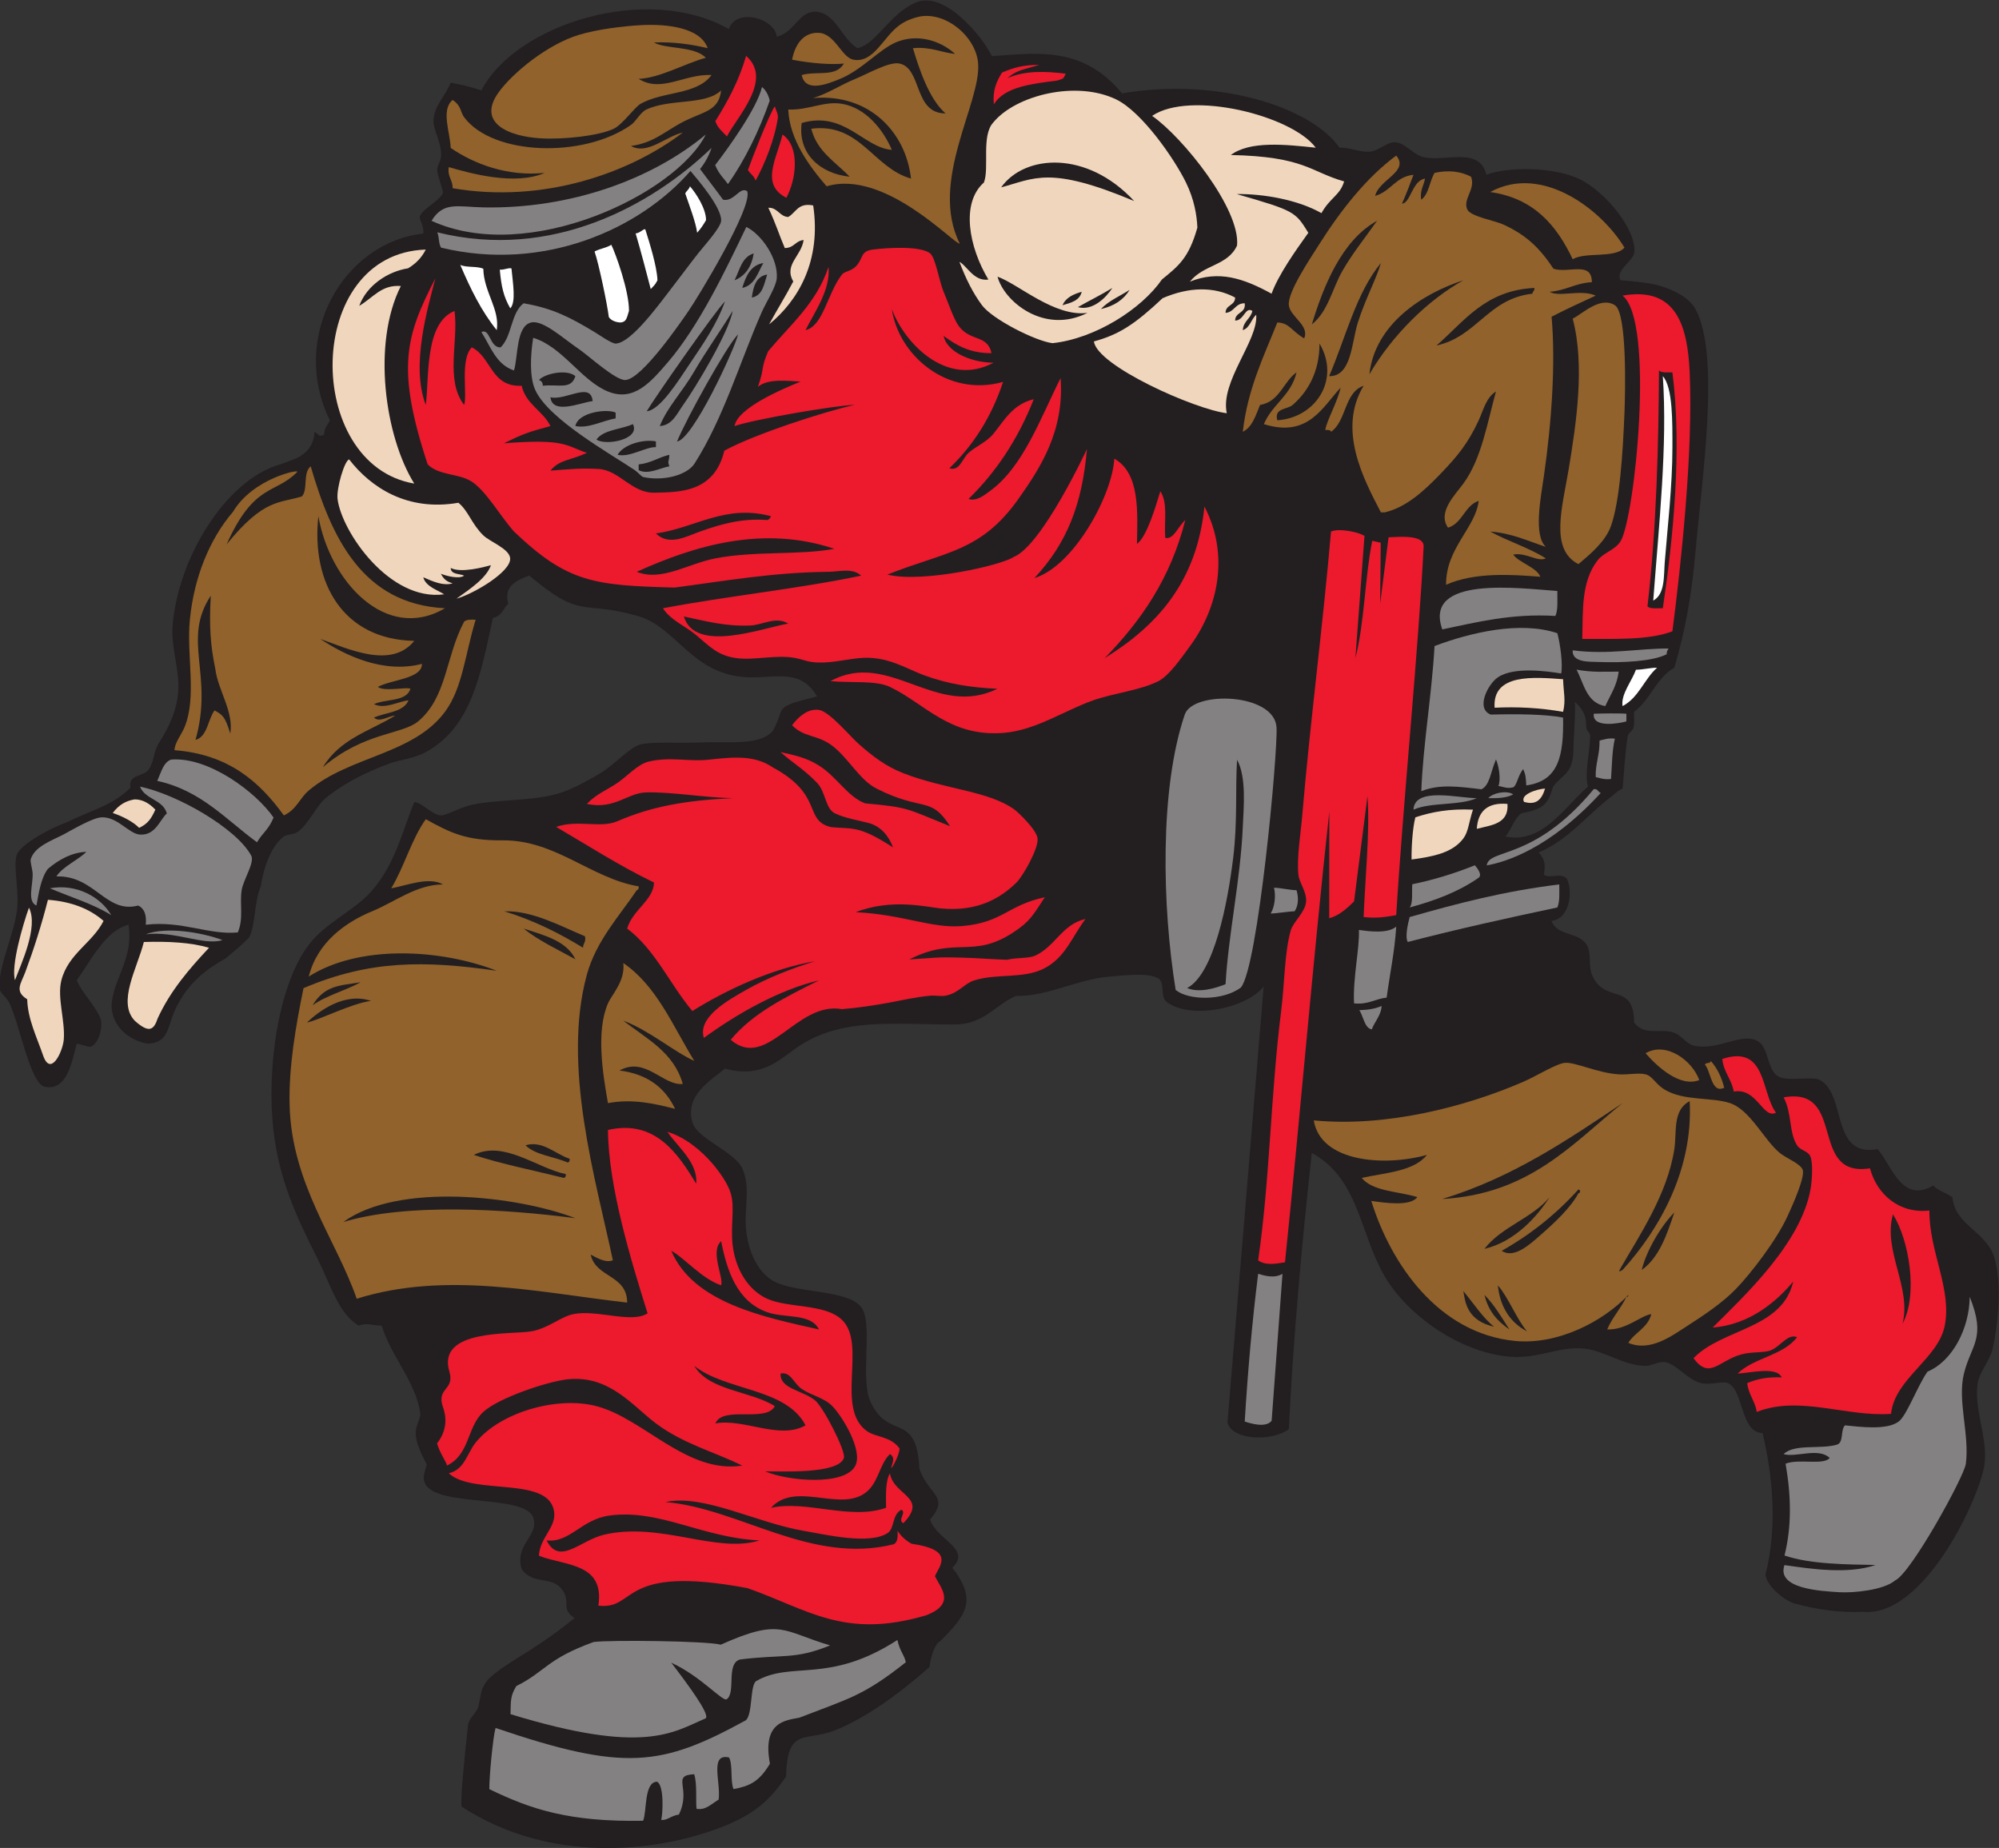 <?xml version="1.0" encoding="UTF-8" standalone="no"?>
<svg
   xmlns:dc="http://purl.org/dc/elements/1.1/"
   xmlns:cc="http://creativecommons.org/ns#"
   xmlns:rdf="http://www.w3.org/1999/02/22-rdf-syntax-ns#"
   xmlns:svg="http://www.w3.org/2000/svg"
   xmlns="http://www.w3.org/2000/svg"
   viewBox="0 0 666.893 616.453"
   height="616.453"
   width="666.893"
   xml:space="preserve"
   id="svg2"
   version="1.1"><rect x="0" y="0" width="666.893" height="616.453" fill="#333333" stroke="none"/><defs
     id="defs6" /><g
     transform="matrix(1.333,0,0,-1.333,0,616.453)"
     id="g10"><g
       transform="scale(0.1)"
       id="g12"><path
         id="path14"
         style="fill:#231f20;fill-opacity:1;fill-rule:evenodd;stroke:none"
         d="m 4418.65,684.68 c 30.98,122.398 16.9,251.406 -7.46,353.68 -56.01,1.03 -46.8,106.67 -86.39,124.8 -13.57,6.22 -43.28,-5.6 -67.2,0 -34.4,8.06 -63.22,49.2 -91.19,52.8 -15.82,2.04 -32.87,-9.73 -48.01,-9.6 -55.88,0.5 -102.27,38.39 -153.6,43.2 -69.82,6.55 -117.18,-29.2 -196.79,-19.2 -116.7,14.66 -229.08,94.23 -288.01,177.6 -77.4,109.51 -70.55,262.66 -196.8,331.2 -25.41,-226.6 -47.38,-476.88 -57.59,-691.2 -40.69,-30.43 -139.57,-29.41 -153.62,16.09 l 90.61,1091.65 c -44.18,-55.51 -185.1,-84.01 -244.2,-37.34 -15.16,15.52 -2.36,47.08 -19.2,57.6 -25.82,16.14 -93.4,6.75 -120,4.8 -82.5,-6.02 -156.09,-50.12 -235.72,-48.52 -49.06,-18.9 -80.08,-71.32 -153.08,-71.48 -155.36,-0.34 -278.56,17.79 -388.8,-52.8 -45.41,-29.08 -90.37,-84.45 -187.2,-57.6 -36.09,-30.15 -100.94,-66.93 -81.6,-134.4 11.83,-41.28 105.58,-73.3 124.8,-115.2 21.9,-47.72 4.2,-100.83 9.6,-153.6 4.96,-48.46 24.63,-99.26 62.39,-124.8 55.86,-37.77 204.73,-21.21 230.41,-76.8 22.89,-49.56 -7.34,-173.98 19.2,-230.4 45.25,-96.24 115.08,-21.88 121.84,-166.566 23.03,-66.727 76.97,-67.52 26.68,-126.895 15.76,-50.574 105.5,-73.066 55.64,-120.449 63.17,-81.191 35.02,-118.848 -31.32,-184.824 -11.47,-3.723 -23.68,-40.047 -25.55,-63.457 C 2250.17,385.02 2162.96,322.902 2089.03,294.121 2014.23,265.02 1970.48,303.418 1967.2,178.262 1924.39,116.953 1886.5,81.66 1794.33,47.727 1640.7,-8.848 1378.5,-41.453 1155.41,103.164 c -4.08,13.371 6.66,119.246 16.13,205.402 1.62,14.715 22.88,31.747 25.65,44.813 9.44,44.434 5.96,42.277 23.1,66.816 43.91,44.68 112.58,69.024 217.5,155.078 -34.54,22.52 -9.51,39.211 -28.8,68.086 -27.13,40.633 -72.24,12.149 -103.39,54.2 -18.86,62.754 45.08,83.632 28.8,129.601 -20.35,57.488 -234.6,26.055 -268.8,81.602 -11.21,18.211 -0.8,34.453 2.33,51.218 -47.17,87.45 -20.43,92.4 -15.7,125.47 -10.51,80.1 -74.421,146.2 -97.031,221.71 -24.988,0.35 -35.582,7.7 -57.597,0 -50.516,30.85 -67.895,97.06 -100.801,163.2 -52.352,105.23 -104.406,206.96 -115.199,355.2 -11.606,159.41 22.878,358.03 100.8,446.4 44.926,50.95 112.493,78.58 153.598,129.6 53.672,66.62 68.02,133.32 100.8,215.99 18.74,-0.75 45.75,-33.41 67.2,-33.6 11.74,-0.1 44.37,17.56 67.2,24 62.31,17.61 166.61,9.84 235.2,33.61 29.01,10.05 66.59,30.14 96,47.99 38.86,23.59 72.17,64.5 100.8,72.01 28.8,7.54 93.59,2.51 144,4.8 79.31,3.6 152.82,-9.16 186.82,28.9 34.94,61.58 -5.05,57.76 110.78,86.3 -39.74,68.69 -98.57,46.91 -168,47.99 -143.9,2.26 -182.62,126.11 -280.92,153.61 -145.31,40.65 -137.05,-11.12 -271.08,100.79 -31.91,-10.79 -65.44,-27.19 -52.75,-70.27 -13.82,-13.38 -15.67,-30.89 -38.45,-35.32 -30.71,-141.47 -53.22,-273.31 -168,-336 -30.37,-16.59 -63.98,-18.74 -91.202,-28.81 -52.011,-19.24 -104.203,-43.49 -153.597,-81.59 -31.106,-24 -41.035,-59.28 -72,-86.4 -13.297,-11.65 -28.457,-7.17 -38.403,-14.4 -30.562,-22.23 -50.671,-75.88 -57.601,-124.81 -16.371,-35.49 -13.301,-98.44 -29.442,-128.08 -19.113,-19.57 -33.281,-30.86 -59.273,-52.63 -47.258,-25.91 -88.687,-58.69 -117.68,-112.07 -29.277,-51 -18.699,-98.03 -75.879,-100.8 -50.324,6.54 -98.304,50.8 -90.332,106.97 8.618,60.69 54.262,111.35 41.411,190.62 -56.813,-13.82 -93.551,-88.67 -129.598,-139.2 15.684,-35.02 43.176,-58.22 58.676,-93.43 10.222,-23.22 -7.754,-78.1 -30.059,-72.35 -9.535,2.46 -18.535,5.47 -28.617,7.39 -11.07,-40.11 -22.766,-120.51 -80.367,-107.62 -35.641,7.97 -60.731,149.62 -87.637,208.42 -6.551,14.3 -22.648,25.3 -24,33.59 -8.684,53.26 37.953,141.55 43.199,206.41 3.945,48.73 -11.344,111.12 0,134.38 12.02,24.65 76.774,61.73 127.531,80.27 53.336,27.19 111.188,39.99 155.907,85.16 -6.438,35.35 33.633,25.8 46.523,46.7 14.137,22.94 10.387,43.01 25.238,66.28 24.079,37.7 48.809,85.99 48.004,144 -0.703,50.34 -18.488,98.18 -14.398,148.8 13.555,168.01 132,363.89 268.797,403.2 7.019,2.02 41.074,14.81 46.969,18.21 31.863,18.34 38.386,43.28 39.433,63.56 17.07,-13.42 11.977,-10.74 23.836,-7.63 1.004,19.89 9.824,24.83 14.563,36.25 -101.954,206.12 32.445,445.54 234.028,467.26 1.41,23.8 -11.93,33.85 -8.27,45.01 11.55,20.19 44.38,34.11 57.12,55.63 1.44,7.9 -12.17,38.61 -14.08,56.11 -1.53,13.99 8.84,21.62 9.6,38.4 1.41,31.36 -20.05,66.41 -19.2,86.4 1.68,39.85 26.49,56.58 43.2,95.99 27.27,-4.72 52.82,-11.18 76.8,-19.19 86.26,165.8 414,269.22 619.2,153.6 19.29,54.46 115.41,26.45 119.99,-19.21 45.46,11.03 53.98,62.6 96.01,62.41 49.91,-0.23 64.77,-65.07 105.6,-91.2 48.15,9.85 81.7,88.58 148.8,115.2 68.19,27.06 160.69,-79.78 188.08,-135.05 112.66,7.22 226.35,26.68 325.61,-93.19 237.69,40.32 471.21,-32.64 544.25,-135.81 24.93,0.68 50.18,-11.58 74.87,-10.35 20.49,1.02 44.96,24.2 62.4,24 28.81,-0.35 46.21,-33.33 76.8,-38.4 57.46,-9.53 136.36,26.49 153.59,-43.2 50.55,19.43 163.87,21.11 230.39,-9.61 70.68,-32.62 149.1,-134.82 139.22,-187.19 -3.73,-19.66 -47.79,-43.68 -33.61,-67.2 27.57,-2.49 26.75,-1.82 62.4,-6.5 53.55,-7.04 106.5,-31.95 124.8,-65.5 62.72,-115.03 16.72,-419.54 0,-609.6 -9.37,-106.42 -25.82,-196.45 -52.81,-288.01 -45.04,-25.34 -60.1,-80.69 -100.78,-110.39 -1.21,-11.77 2.27,-27.86 -1.8,-40.72 -2.42,-7.72 -12.52,-11.3 -14.06,-20.43 -6.86,-40.55 -8.87,-90.51 -12.95,-130.85 -13.48,-5.77 -21.09,-15.86 -32.54,-23.68 C 3971.17,2583.74 3924.3,2522 3851,2491.35 c 11.79,-15.41 18.61,-23.4 12.98,-56.2 18.27,-10.33 40.79,6.59 57.62,-9.6 16.15,-35.98 5.28,-100.67 -38.4,-105.59 12.93,-37.72 63.69,-26.6 86.41,-57.6 14.59,-19.94 5.08,-54.32 14.39,-76.8 31.16,-75.24 105.61,-17.1 105.61,-120 25.49,-33.76 65.12,-14.92 96,-24 23.71,-6.98 33.35,-28.83 52.79,-33.6 61.27,-15 122.64,36.62 163.2,9.6 24.55,-16.35 21.45,-69.93 48.01,-86.4 23.34,-14.48 86.56,1.2 105.59,-9.6 67.24,-38.14 25.89,-193.97 144,-172.8 35.84,-41.28 60.12,-136.88 139.2,-91.2 12.4,-13.19 32.71,-18.49 48.01,-28.8 5.99,-71.67 86.21,-85.41 105.58,-153.6 18.54,-65.23 8.97,-162.53 -4.78,-225.6 -6.78,-31.01 -34.91,-58.85 -38.4,-91.2 -7.83,-72.16 32.87,-145.73 14.39,-215.997 -29.94,-113.894 -160.8,-364.09 -299.31,-351.511 -55.35,-2.696 -113.71,4.824 -172.62,20.878 -23.28,6.348 -70.94,43.34 -72.62,72.95 z m -650.64,1846.48 c 15.15,19.23 20.33,42.63 39.33,58.02 53.48,10.12 66.78,21.15 79.3,66 21.78,31.53 50.25,30.03 51.19,92.71 0.59,39.97 5.14,75.87 3.81,119.26 11.17,-8.42 18.67,-18.97 23.61,-30.97 4.67,-11.37 3.95,-19.38 4.93,-32.75 0.68,-8.95 10.03,-12.01 9.76,-21.41 -1.21,-40.72 -14.84,-94.82 -5.55,-126.06 -56.83,-47.87 -113.35,-144.88 -206.38,-124.8 v 0" /><path
         id="path16"
         style="fill:#848182;fill-opacity:1;fill-rule:evenodd;stroke:none"
         d="m 4466,707.805 c 69.61,-10.168 160.43,-23.125 228.08,0.32 -70.41,1.359 -163.16,1.516 -227.93,23.684 18.13,72.8 16.86,148.476 2.66,229.754 33.57,13.3 94.33,-4.805 110.39,14.394 -28.18,26.933 -84.92,0.332 -115.2,9.602 26.18,26.621 94.32,11.277 134.4,24.001 16.25,6.15 7.54,37.27 19.2,48 36.62,-3.65 104.53,-13.01 134.39,9.6 20.45,15.48 46.94,89.28 72.01,124.8 63.66,26.74 105.08,109.86 105.61,187.2 42.25,-104.1 3.53,-119.5 -14.41,-192 -16.82,-67.93 14.31,-152.11 4.8,-225.597 -4.2,-32.489 -137.19,-273.711 -176.8,-292 -29.1,-24.688 -105.21,-31.75 -140,-29.602 -46.89,2.902 -157.73,8.527 -137.2,67.844 v 0" /><path
         id="path18"
         style="fill:#ed192d;fill-opacity:1;fill-rule:evenodd;stroke:none"
         d="m 4185.61,3044.75 c -58.83,-22.77 -144.48,-18.73 -225.61,-19.19 1.91,74.48 -2.58,143.61 38.4,196.8 15.55,20.16 43.67,25.22 57.6,48 35.68,58.28 86.34,550.48 4.8,614.4 134.18,23.45 162.68,-74.78 168.01,-192.01 9,-198.93 -21.62,-480.1 -43.2,-648 z m 0,648 c -12.76,0.06 -27.43,-1.81 -33.62,4.8 -0.88,-178.98 -6.17,-397.1 -28.79,-590.4 6.98,-7.42 24.57,-4.22 38.4,-4.79 25.8,174.14 48.56,397.31 24.01,590.39 v 0" /><path
         id="path20"
         style="fill:#ffffff;fill-opacity:1;fill-rule:evenodd;stroke:none"
         d="m 4137.6,3121.56 c 14.57,193.34 35.78,388.13 24,561.6 25.28,-28.12 23.95,-115.13 24.01,-177.6 0.05,-97.76 -12.48,-203.11 -19.2,-288.01 -2.72,-34.19 1.13,-80.08 -28.81,-95.99 v 0" /><path
         id="path22"
         style="fill:#848182;fill-opacity:1;fill-rule:evenodd;stroke:none"
         d="m 4176,3001.56 c -2.54,-3.86 -5,-7.79 -4.81,-14.41 -35.31,-17.65 -107.56,-21.57 -172.79,-19.2 -21.19,0.78 -64.44,-1.6 -62.4,29.12 88.63,-11.79 173.04,5.59 240,4.49 v 0" /><path
         id="path24"
         style="fill:#ffffff;fill-opacity:1;fill-rule:evenodd;stroke:none"
         d="m 4147.21,2953.55 c -32.29,-28.53 -46.17,-75.42 -86.41,-96 -4.55,29.46 22.68,61.3 33.59,91.04 17.6,0 35.22,4.96 52.82,4.96 v 0" /><path
         id="path26"
         style="fill:#848182;fill-opacity:1;fill-rule:evenodd;stroke:none"
         d="m 4070.39,2838.36 c 0,-6.4 0,-12.8 0,-19.2 -21.64,-5.86 -85.82,-16.46 -81.58,19.2 14.78,0.69 65.68,1.52 81.58,0 v 0" /><path
         id="path28"
         style="fill:#91622b;fill-opacity:1;fill-rule:evenodd;stroke:none"
         d="m 4065.61,4004.76 c -25.16,-27.65 -95.92,-9.69 -129.61,-28.8 -40.28,84.51 -96.96,152.64 -206.39,168 130.19,71.58 279.75,-45.22 336,-139.2 v 0" /><path
         id="path30"
         style="fill:#91622b;fill-opacity:1;fill-rule:evenodd;stroke:none"
         d="m 3950.39,3212.75 c -73.07,37.28 -39.67,144.51 -23.98,240 18,109.71 40.91,256.64 9.59,374.4 23.39,11.05 68.34,56.85 105.6,33.61 30.76,-19.2 26.06,-216.81 24.01,-268.8 -4.13,-103.55 -11.92,-221.16 -33.62,-283.21 -14.18,-40.55 -54.35,-72.74 -81.6,-96 v 0" /><path
         id="path32"
         style="fill:#848182;fill-opacity:1;fill-rule:evenodd;stroke:none"
         d="m 4051.19,2943.79 c -4.84,-36.74 -20.74,-57.48 -33.59,-86.24 -46.7,7.71 -53.21,55.61 -71.99,91.2 40.15,-7.44 70.39,-4.96 105.58,-4.96 v 0" /><path
         id="path34"
         style="fill:#848182;fill-opacity:1;fill-rule:evenodd;stroke:none"
         d="m 4041.6,2775.96 c -7.03,-29.77 -7.3,-66.29 -9.61,-100.8 -16.48,-2.1 -26.89,1.89 -38.4,4.8 -0.95,34.56 10.57,56.63 9.61,91.2 11.49,2.9 21.9,6.9 38.4,4.8 v 0" /><path
         id="path36"
         style="fill:#848182;fill-opacity:1;fill-rule:evenodd;stroke:none"
         d="m 4006.29,2640.16 c -129.36,-140.92 -240.1,-173.29 -285.31,-181.28 5.43,43.29 118.51,10.35 267.67,190.73 10.02,2.03 11.15,-7.95 17.64,-9.45 v 0" /><path
         id="path38"
         style="fill:#91622b;fill-opacity:1;fill-rule:evenodd;stroke:none"
         d="m 3993.59,3884.76 c -37.3,-17.08 -74.49,-34.31 -110.39,-52.8 10.3,-116.31 0.16,-264.48 -19.22,-398.41 -7.71,-53.39 -26.69,-148.7 4.83,-177.59 -44.67,14.53 -84.32,34.08 -139.2,38.4 44.35,-24.45 97.11,-40.49 139.2,-67.21 -21.08,-9.72 -48.54,15.37 -81.6,9.61 13.51,-20.08 58.34,-31.58 67.93,-55.6 -72.64,5.77 -164.46,11.8 -235.94,-19.93 -1.11,91.04 73.79,142.34 81.6,209.93 -35.78,-12.21 -40.21,-55.79 -76.8,-67.21 -26.77,38.84 17.09,81.28 38.4,110.41 45.67,62.41 59.77,151.82 81.6,230.4 -24.57,-14.53 -32.22,-48.39 -43.2,-72.01 -26.6,-57.23 -51.84,-88.54 -96,-134.39 -40.76,-42.31 -85.8,-83.75 -139.19,-96 -3.21,0 -6.41,0 -9.61,0 -43.29,83.3 -109.4,207.09 -43.21,316.8 -48.86,-16.73 -42.71,-88.48 -81.6,-115.21 -0.76,5.63 -8.75,4.05 -14.39,4.81 4.37,25.18 30.09,68.56 38.4,105.6 -44.67,-47.36 -80.61,-126.26 -192,-91.2 20.65,49.74 68.73,72.05 81.6,129.59 -33.47,-24.12 -41.91,-73.28 -91.21,-81.59 -11.01,-25.79 -18.65,-54.95 -43.2,-67.21 12.25,107.78 52.21,187.8 86.41,273.6 30.76,-1.23 34.88,-20.85 67.2,-39.82 14.11,32.93 -35.17,53.86 -38.39,83.03 -3.6,32.42 53,115.96 76.79,153.6 53.03,83.86 118.09,166.47 191.99,220.8 33.48,-39.87 -43.22,-59.83 -52.79,-100.8 38.87,10.72 51,48.19 96,52.8 -9.46,-24.15 -18.13,-49.08 -28.79,-72 21.07,-0.2 25.41,57.71 57.6,62.39 -3.05,-17.75 -13.03,-28.57 -9.61,-52.79 19.66,13.93 20.8,46.41 33.59,67.2 35.37,7.52 65.41,3.82 91.21,-9.6 12.38,-30.76 -20.94,-55.68 -9.61,-81.6 7.95,-18.17 67.76,-27.6 91.21,-38.4 58.13,-26.79 91.12,-59.72 124.81,-110.4 38.44,-12.14 95.92,20.2 95.99,-33.6 -41.15,-2.06 -65.25,-21.16 -105.6,-24 22.62,-14.41 78.36,7.03 115.19,-9.6 z m -398.39,-124.8 c 101.26,21.94 129,117.39 240,129.59 0.27,6.15 6.15,6.65 4.8,14.4 -123.55,-6.04 -175.31,-83.89 -244.8,-143.99 z m -167.99,-72.01 c 57.91,98.89 146.62,185.59 235.19,235.21 -104.94,-34.21 -221.66,-111.14 -235.19,-235.21 z m -100.8,-4.79 c 56.42,-1.01 55.97,83.79 71.99,134.39 18.42,58.22 46.68,110.06 57.6,148.81 -62.17,-75.44 -88.15,-187.06 -129.59,-283.2 z m -43.21,129.59 c 41,32.48 50.86,89.46 76.8,134.4 25.8,44.71 58.3,84.88 86.41,124.81 -88.95,-48.73 -134.91,-165.81 -163.21,-259.21 z m 19.2,-47.99 c -0.08,-73.44 -31.21,-122.17 -67.2,-153.6 -13.5,-11.79 -47.21,-7.37 -38.4,-38.41 97.11,6.51 158.43,103.01 105.6,192.01 v 0" /><path
         id="path40"
         style="fill:#f0d6bd;fill-opacity:1;fill-rule:evenodd;stroke:none"
         d="m 3911.99,2843.16 c -59.74,10.37 -115.78,12.96 -171.38,10.26 -6.12,86.93 100.54,76.4 171.38,71.33 1.12,-34.25 7.09,-51.62 0,-81.59 v 0" /><path
         id="path42"
         style="fill:#848182;fill-opacity:1;fill-rule:evenodd;stroke:none"
         d="m 3911.99,2828.76 c 1.45,-94.24 -10.23,-158.78 -92.11,-169.7 -1.29,19.9 -1.34,25.8 -7.65,40.69 -12.99,-14.65 -15.08,-38.78 -24.61,-45.25 -16.12,-4.64 -25.12,1.52 -37.42,3.01 6.21,16 1.54,49.05 -6.2,66.6 -14.37,-34.64 -15.82,-65.13 -36.56,-74.8 -57.79,6.92 -104.43,13.43 -150.27,-4.64 4,113.24 25.45,234.04 33.14,363.15 89.67,33.79 214.05,63.3 307.29,32.14 7.34,-27.14 14.12,-77.48 9.61,-100.8 -38.77,6.25 -119.16,16.97 -158.4,-9.61 -25.26,-17.09 -56.29,-78.41 -17.87,-93.26 66.85,1.72 137.09,1.01 181.05,-7.53 v 0" /><path
         id="path44"
         style="fill:#848182;fill-opacity:1;fill-rule:evenodd;stroke:none"
         d="m 3902.4,2411.16 c 0.08,-20.88 1.58,-43.19 -4.8,-57.59 -126.82,-26.78 -252.5,-54.7 -374.4,-86.41 -7.16,13.13 0.37,45.64 4.81,62.4 118.2,33.8 238.59,65.4 374.39,81.6 v 0" /><path
         id="path46"
         style="fill:#848182;fill-opacity:1;fill-rule:evenodd;stroke:none"
         d="m 3892.79,3083.16 c -111.97,6.38 -195.54,-15.64 -283.18,-33.61 -47.73,135.39 192.48,102.7 287.99,96.01 -0.26,-22.14 2.13,-46.93 -4.81,-62.4 v 0" /><path
         id="path48"
         style="fill:#848182;fill-opacity:1;fill-rule:evenodd;stroke:none"
         d="m 3528.01,2353.57 c 8.88,10.3 5,40.47 6.56,58.09 54.06,11.03 106.41,27.32 156.62,47.5 5.51,-6.33 20.84,-25.12 7.83,-32.35 -49.33,-33.86 -105.56,-55.51 -171.01,-73.24 v 0" /><path
         id="path50"
         style="fill:#ed192d;fill-opacity:1;fill-rule:evenodd;stroke:none"
         d="m 3494.39,2334.37 c -28.92,-5.09 -49.41,-8.2 -81.6,-4.81 3.19,88.67 16.33,216.88 9.61,302.4 l -33.51,-263.27 c -17.85,-17.5 -36.98,-35.24 -62.19,-42.11 l 0.23,266.46 c -41.19,-375.7 -72.03,-751.77 -110.93,-1127.48 -24.34,-4.02 -49.34,-8.13 -67.19,4.8 29.65,203.81 31.15,414.29 57.6,624.01 8.71,69.14 8.34,146.52 23.98,201.59 6.15,21.6 36.33,45.69 38.42,72 1.95,24.9 -17.11,46.98 -19.2,67.19 -4.51,43.17 5.72,103.11 9.59,148.8 19.53,231.23 51.93,477.21 71.99,710.41 19.69,8.69 68.71,-0.89 83.75,-11 l -22.73,-305.81 c 22.93,89.07 23.43,200.23 42.11,293.57 l 21.27,-4.71 -1.43,-152.51 21.04,166.06 c 28.94,1.18 88.3,6.63 87.79,-22.6 -12.44,-253.98 -51.8,-646.66 -68.6,-922.99 v 0" /><path
         id="path52"
         style="fill:#848182;fill-opacity:1;fill-rule:evenodd;stroke:none"
         d="m 3494.39,2305.56 c -4,-63.18 -16.05,-118.33 -24,-177.6 -29.02,-2.97 -45.86,-18.14 -81.58,-14.39 -3.24,64.06 14.08,136.99 12.21,183.7 22.63,-3.18 71.56,-10.25 93.37,8.29 v 0" /><path
         id="path54"
         style="fill:#848182;fill-opacity:1;fill-rule:evenodd;stroke:none"
         d="m 3457.71,2106.98 c -0.31,-22.09 -18.84,-41.59 -24.41,-58.43 -18.4,2.42 -21.48,34.47 -31.41,47.94 25.16,0.87 41.25,4.27 55.82,10.49 v 0" /><path
         id="path56"
         style="fill:#848182;fill-opacity:1;fill-rule:evenodd;stroke:none"
         d="m 3244.8,2396.75 c 5.98,-19.67 4.38,-39.34 -4.8,-52.79 -12.79,0 -46.97,-5.52 -59.77,-5.52 10.34,17.59 13.09,44.86 8.27,64.53 14.41,0 41.89,-6.22 56.3,-6.22 v 0" /><path
         id="path58"
         style="fill:#848182;fill-opacity:1;fill-rule:evenodd;stroke:none"
         d="m 3209.71,1436.76 -27.15,-367.78 c -14.1,-18.06 -51.66,-7.3 -67.36,-1.82 7.79,126.61 18.63,250.16 33.61,369.6 16.4,-4.77 40.06,-12.26 60.9,0 v 0" /><path
         id="path60"
         style="fill:#848182;fill-opacity:1;fill-rule:evenodd;stroke:none"
         d="m 2942.4,2147.16 c -33.81,207.63 -40.72,502.61 22.74,689.23 20.52,60.39 225.13,54.34 229.7,-32.62 3.36,-63.98 -46.29,-599.05 -89.16,-650.39 -45.64,-34.36 -131.97,-32.27 -163.28,-6.22 z m 167.99,408 c 2.17,49.29 9.53,125.09 -14.39,168 -4.55,-76.05 1.48,-153.58 -9.59,-244.8 -13.54,-111.39 -47.19,-290.13 -115.22,-326.4 30.59,-13.28 72.5,0.17 96.02,9.6 7.26,125.98 37.34,260.6 43.18,393.6 v 0" /><path
         id="path62"
         style="fill:#91622b;fill-opacity:1;fill-rule:evenodd;stroke:none"
         d="m 2401.96,4015.04 c -11.65,-4.68 -186.61,186.91 -333.17,143.32 -43.47,50.13 -92.8,117.3 -96,192 51.24,-1.75 89.47,21.9 134.41,14.4 60.67,-10.13 104.13,-66.44 124.8,-115.21 -70.89,5.24 -118.12,98.34 -225.61,67.21 -10.08,-76.41 45.6,-126.68 120.01,-134.4 -35.1,36.9 -81.44,62.57 -96,120 122.08,15.8 154.6,-97.7 249.6,-124.81 -12.63,115.59 -104.03,213.48 -244.8,201.61 36.12,10.95 68.01,32.59 105.6,48 30.68,12.57 84.87,43.91 110.4,38.4 57.02,-12.32 34.79,-125.13 115.19,-124.8 -42.05,36.55 -67.04,115.06 -81.59,163.2 44.18,4.18 69.49,-10.51 105.6,-14.41 -38.02,34.84 -96.51,51.38 -148.8,28.81 -41.39,-17.86 -85.47,-69.42 -139.2,-91.2 -28.86,-11.7 -86.39,-36.22 -96.01,9.6 38.71,10.93 85.46,-6.2 105.61,28.8 -29.31,-3.21 -78.97,-0.15 -129.6,9.6 8.71,45.29 33.77,69.14 67.19,67.2 40.41,-2.35 56.84,-61.89 86.41,-67.2 51.05,-9.19 74.87,57.7 115.2,86.4 15.79,11.23 29.91,16.35 45.01,20.3 66.3,17.32 146.64,-46.98 151.79,-116.3 7.38,-99.33 -123.61,-295.45 -46.04,-450.52 v 0" /><path
         id="path64"
         style="fill:#848182;fill-opacity:1;fill-rule:evenodd;stroke:none"
         d="m 2267.07,464.719 c -105.55,-83.457 -139.3,-89.649 -266.18,-138.664 -34.68,-6.992 -93.64,-9.59 -74.03,-115.293 -27.33,-45.801 -51.12,-55.86 -91,-63.582 -8.54,18.66 -1.35,61.953 -11.29,79.207 -49.37,11.203 -20.18,-62.637 -25.99,-105.34 -21.35,-13.352 -32.6,-26.699 -55.34,-23.156 -2.38,21.535 1.95,63.105 -5.92,86.593 -58.87,-2.98 -6.02,-34.609 -38.26,-100.988 -20.43,-2.832 -27.95,-14.805 -44.2,-13.457 4.03,16.055 7.63,87.59 -10.64,95.664 -32.77,-0.84 -24.88,-73.984 -34.75,-97.715 -184.81,-3.25 -280.34,28.496 -384.88,79.16 -0.11,32.102 8.87,127.852 15.61,153.106 323.69,-110.086 415.77,-96.004 626.19,19.055 18.04,15.261 10.09,89.011 26.47,98.445 88.43,50.949 181.42,-8.543 353.11,102.656 5.5,-27.351 17.13,-36.687 21.1,-55.691 v 0" /><path
         id="path66"
         style="fill:#848182;fill-opacity:1;fill-rule:evenodd;stroke:none"
         d="m 1277.73,334.738 c 0.62,35.157 -0.06,46.446 14.46,70.282 74.58,37.402 74.92,67.187 193.45,110.343 44.19,5.528 282.22,2.637 318.34,-6.691 151.54,67.871 154.27,33.164 273.57,-1.766 -88.67,-36.261 -116.63,-21.691 -225.85,-35.363 -35.14,-10.742 -9.55,-82.551 -32.69,-99.18 -9.21,-8.32 -64.79,57.395 -138.99,91.192 39.18,-51.239 98.69,-130.867 85.81,-139.285 -82.09,-35.227 -153.26,-92.051 -488.1,10.468 v 0" /><path
         id="path68"
         style="fill:#ed192d;fill-opacity:1;fill-rule:evenodd;stroke:none"
         d="m 1968,4129.55 c -65.22,33.78 -24.73,95.93 -9.61,158.4 44.74,-31.46 34.38,-112.6 9.61,-158.4 v 0" /><path
         id="path70"
         style="fill:#ed192d;fill-opacity:1;fill-rule:evenodd;stroke:none"
         d="m 1891.2,4172.75 c -4.87,12.65 -11.44,14.46 -19.34,26.18 7.49,21.85 54.94,143.96 67.34,159.44 2.88,-11.42 7.95,-16.13 7.62,-28.28 -7.81,-54.21 -33.31,-116.82 -55.62,-157.34 v 0" /><path
         id="path72"
         style="fill:#848182;fill-opacity:1;fill-rule:evenodd;stroke:none"
         d="m 1821.93,4163.82 c -11.52,15.88 -23.22,25.53 -32.03,47.68 30.99,40.08 104.87,141.95 117.1,195.19 8.67,-6.53 16.07,-18.87 19.39,-33.94 -25.95,-74.84 -62.7,-149.87 -104.46,-208.93 v 0" /><path
         id="path74"
         style="fill:#ed192d;fill-opacity:1;fill-rule:evenodd;stroke:none"
         d="m 1819.2,4283.16 c -10.57,11.82 -23.75,21.04 -28.8,38.4 30.8,49.2 59.11,100.88 76.8,163.2 67.55,-58.67 -20.19,-149.53 -48,-201.6 v 0" /><path
         id="path76"
         style="fill:#91622b;fill-opacity:1;fill-rule:evenodd;stroke:none"
         d="m 1804.8,4398.36 c -6.21,-54.46 -47.02,-52.27 -100.8,-81.6 -42.95,-23.43 -69.04,-49.51 -124.8,-57.6 40.92,-23.43 88.84,25.27 129.6,33.59 -132.54,-101.11 -349.27,-178.29 -576,-139.2 0.51,21.31 -13.43,28.18 -9.6,52.81 52.55,-15.31 165.91,-47.19 240,-14.4 -93.06,-9.81 -176.91,22.34 -235.2,62.4 -1.03,37.21 -25.26,95.21 4.8,120 22.15,-14.71 19.05,-30.12 28.8,-43.2 71.66,-96.18 298.97,-103.16 417.6,-19.2 12.78,9.04 23.3,31.31 38.4,38.4 59.74,28.05 147.7,9.89 187.2,48 v 0" /><path
         id="path78"
         style="fill:#91622b;fill-opacity:1;fill-rule:evenodd;stroke:none"
         d="m 1780.8,4436.76 c -37.03,-50.33 -120.63,-39.91 -177.6,-72 -15.07,-8.49 -44.92,-51.78 -67.2,-62.4 -37.41,-17.84 -125.44,-27.32 -182.4,-24 -82.3,4.78 -160.44,39.3 -105.6,115.19 35.73,49.47 122.94,120.39 201.6,144 46.17,13.87 110.76,21.59 153.6,24.01 66.91,3.77 149.86,-6.31 168,-57.6 -40.12,9.47 -83.06,16.14 -134.4,14.4 27.79,-17.36 101.18,-8.29 129.6,-38.4 -56.06,-15.62 -114.2,-50.43 -168,-52.8 57.05,-35.94 114.88,13.11 182.4,9.6 v 0" /><path
         id="path80"
         style="fill:#848182;fill-opacity:1;fill-rule:evenodd;stroke:none"
         d="m 1080,4071.96 c 29.88,48.98 65.52,34.84 129.6,33.6 219.53,-4.27 423.11,71.04 556.8,182.39 -74.92,-149.24 -444.72,-326.79 -686.4,-215.99 v 0" /><path
         id="path82"
         style="fill:#ffffff;fill-opacity:1;fill-rule:evenodd;stroke:none"
         d="m 1744.76,4042.14 c -3.21,26.12 -20.64,71.13 -29.76,98.31 3.64,7.48 9.65,9.98 11.74,17.91 14.92,-17.15 40.27,-55.38 40.31,-84.74 -7.05,-12.16 -12.51,-20.38 -22.29,-31.48 v 0" /><path
         id="path84"
         style="fill:#91622b;fill-opacity:1;fill-rule:evenodd;stroke:none"
         d="m 1560,2070.36 c 57.33,-45.07 126.23,-78.56 148.8,-158.4 -48.71,-5.58 -93.46,69.68 -158.4,33.6 69.66,-8.73 113.91,-42.89 139.2,-96 -51,12.92 -105.56,25.98 -168,14.4 -12.93,72.49 -30.37,179.7 0,249.61 9.78,22.5 43.42,55.49 38.4,100.8 83.75,-57.07 124.01,-157.6 177.6,-244.81 -50.78,22.84 -112.5,76.29 -177.6,100.8 v 0" /><path
         id="path86"
         style="fill:#ffffff;fill-opacity:1;fill-rule:evenodd;stroke:none"
         d="m 1628.63,3901.11 c -10.16,39.12 -25.71,98.78 -37.81,139.27 11.64,0.66 22.4,15.06 24.52,9.1 10.21,-32.63 28.7,-90.6 30.11,-126.46 -7.25,-14.04 -9.84,-13.53 -16.82,-21.91 v 0" /><path
         id="path88"
         style="fill:#91622b;fill-opacity:1;fill-rule:evenodd;stroke:none"
         d="m 1598.4,2406.35 c 0.78,-5.57 -1.06,-8.53 -4.8,-9.6 -42.57,-63.59 -101.49,-126.2 -124.8,-211.19 -62.65,-228.42 21.57,-510.8 65.04,-714.88 -18.37,-7.63 -41.3,6.88 -55.44,14.08 12.29,-58.11 90.98,-49.83 91.2,-120 -220.03,25 -455.12,79.49 -676.803,9.61 -50.965,147.17 -163.074,287.7 -167.996,484.79 -2.383,95.4 15.476,198 34.84,292.49 165.531,70.37 302.029,69.55 483.559,43.51 -141.87,55.2 -344.446,65.62 -470.403,-14.4 21.457,86.03 92.484,135.99 158.402,163.2 57.375,23.69 110.911,67.04 177.601,67.2 -36.08,20.36 -90.98,-2.88 -129.601,-9.6 32.541,53.85 50.441,122.35 86.401,172.8 62.23,-34.32 101.15,-53.63 192,-52.8 132.63,1.21 221.32,-95.01 340.8,-115.21 z M 1464,2281.56 c -60.12,24.69 -130.66,64.51 -201.6,62.4 73.36,-22.65 137.29,-54.71 196.8,-91.19 -0.11,11.3 8.26,14.12 4.8,28.79 z m -153.6,19.2 c 38.21,-30.59 85.23,-52.37 129.6,-76.8 -22.37,46.43 -77.74,59.86 -129.6,76.8 z m -451.201,-734.4 c 157.601,47.82 404.061,32.7 580.801,9.6 -145.07,55.78 -443.289,90.6 -580.801,-9.6 z m 456.001,192 c 24.88,-24.72 71.37,-27.83 105.6,-43.2 3.74,1.06 5.58,4.02 4.8,9.6 -34.59,10.76 -67.65,46.81 -110.4,33.6 z m -129.6,-23.99 c 71.04,-23.36 150.06,-38.74 225.6,-57.61 3.74,1.06 5.58,4.02 4.8,9.6 -71.46,14.23 -154.19,85.55 -230.4,48.01 z m -403.198,374.39 c 34.399,24.81 81.961,36.44 120,57.6 -50.937,-8.26 -90.117,-7.23 -120,-57.6 z M 768,2065.56 c 34.281,7.36 109.703,47.27 160.414,54.2 -65.715,22.25 -129.238,-24.57 -160.414,-54.2 v 0" /><path
         id="path90"
         style="fill:#ffffff;fill-opacity:1;fill-rule:evenodd;stroke:none"
         d="m 1488,3995.16 c 12.33,6.87 30.4,9.17 41.94,16.84 11.13,-22.68 44.58,-115.65 44.25,-165.31 -6.02,-20.62 -7.43,-27.25 -20.25,-29.14 -9.35,-0.14 -24,3.57 -30.26,13.61 -3.37,29.32 -24.88,133.05 -35.68,164 v 0" /><path
         id="path92"
         style="fill:#ffffff;fill-opacity:1;fill-rule:evenodd;stroke:none"
         d="m 1277.09,3852.91 c -16.9,29.49 -22.36,54.27 -26.26,96.77 12.43,-0.69 20.31,5.2 29.22,3.25 3.82,-39.44 11.68,-84.2 -2.96,-100.02 v 0" /><path
         id="path94"
         style="fill:#ffffff;fill-opacity:1;fill-rule:evenodd;stroke:none"
         d="m 1243.2,3798.36 c -38,46.8 -65.94,103.66 -91.2,163.2 15.21,-7.19 42.39,-2.42 57.6,-9.6 1.26,-58.28 41.98,-101.55 33.6,-153.6 v 0" /><path
         id="path96"
         style="fill:#91622b;fill-opacity:1;fill-rule:evenodd;stroke:none"
         d="m 1190.4,3073.55 c -26.39,-86.16 -32.59,-170.69 -76.8,-230.39 -79.41,-107.23 -238.741,-110.48 -340.803,-196.8 -23.637,-20 -30.109,-47.52 -62.399,-62.41 -61.14,84.47 -138.355,152.85 -273.597,163.21 -0.156,17.41 17.285,38.96 24.742,56.86 31.93,76.62 4.824,178.23 13.656,269.53 10.199,105.43 49.203,201.84 108.02,270.25 49.636,83.65 167.781,107.61 160.621,99.66 -55.156,-56.43 -107.656,-26.83 -176.746,-181.35 94.043,116.1 132.691,102.35 188.59,120.17 15.875,17.83 1.441,58.2 21.918,75.27 51.992,-178.4 129.191,-344.71 335.998,-355.19 -147.44,-86.31 -288.389,66.96 -316.799,230.39 -18.332,-167.9 62.676,-308.89 239.999,-311.99 -57.663,-71.76 -166.32,-19.46 -235.198,4.8 61.402,-40.99 157.64,-87.47 254.398,-62.4 0.48,-37.34 -76.023,-39.14 -110.398,-57.6 16.195,-12.72 72.718,0.6 81.598,-4.8 -10.26,-32.94 -61.673,-24.73 -91.2,-38.4 26.328,-13.4 60.531,6.57 86.4,9.6 -12.85,-30.36 -56.58,-29.83 -86.4,-43.2 13.898,-13.58 36.75,4.61 52.801,4.79 -62.422,-38.37 -137.262,-57.25 -180.625,-128.85 103.242,87.89 198.354,81.19 238.224,114.46 72.74,60.7 68.27,161.46 115.2,249.59 5.67,5.53 16.97,5.44 28.8,4.8 z M 538.902,2950.33 c -12.453,61.02 -15.547,105.5 -11.418,183.43 -73.3,-111.47 8.137,-197.97 -38.242,-360.91 30.27,8.13 31.078,52.22 47.844,73.85 19.785,-11.13 25.984,-14.6 39.309,-58.03 8.781,55.85 -30.676,107.83 -37.493,161.66 v 0" /><path
         id="path98"
         style="fill:#f0d6bd;fill-opacity:1;fill-rule:evenodd;stroke:none"
         d="m 1065.6,3999.96 c -10.71,-20.8 -24.73,-34.96 -44.31,-46.88 -51.352,-8.03 -103.716,-43.15 -122.192,-93.97 36.601,21.94 55.644,53.32 104.102,49.65 -72.649,-143.9 -39.86,-376.81 33.6,-494.4 -277.484,46.93 -276.862,576.06 28.8,585.6 v 0" /><path
         id="path100"
         style="fill:#848182;fill-opacity:1;fill-rule:evenodd;stroke:none"
         d="m 643.199,2516.76 c -77.828,56.56 -139.39,129.41 -249.601,153.6 11.636,26.85 15.988,46.16 34.5,53.3 93.574,7.56 212.039,-80.83 256.531,-145.02 -11.492,-29.12 -27.832,-38.68 -41.43,-61.88 v 0" /><path
         id="path102"
         style="fill:#848182;fill-opacity:1;fill-rule:evenodd;stroke:none"
         d="m 595.199,2291.16 c -71.902,-7.16 -139.23,29.82 -230.398,19.2 2.328,24.73 -3.653,41.16 -19.199,48 -81.016,-21.02 -108.063,75.6 -204.434,72.98 16.367,25.24 54.164,40.48 74.832,61.42 -35.234,-1.22 -67.891,-18.71 -96.215,-42.65 -17.574,-23.07 -22.598,-59.98 -28.586,-91.75 -24.211,10.39 -7.809,53.11 -9.598,81.6 -0.562,8.88 -6.191,28.47 -4.801,33.6 8.789,32.45 53.828,47.88 81.597,62.4 18.579,9.7 72.793,42.29 96,43.2 40.016,1.57 68.008,-41.41 96,-43.2 39.641,-2.54 50.719,39.43 67.204,52.79 -9.532,35.27 -54.743,34.87 -67.204,67.21 91.5,-18.75 241.207,-103.8 278.403,-172.8 9.058,-16.82 -20.094,-60.59 -24,-86.41 -5.555,-36.71 5.453,-69.41 -9.602,-105.59 v 0" /><path
         id="path104"
         style="fill:#f0d6bd;fill-opacity:1;fill-rule:evenodd;stroke:none"
         d="m 388.801,2598.36 c -10.031,-21.97 -18.602,-35.49 -40.571,-45.52 -14.878,14.99 -40.023,28.4 -66.117,37.16 15.91,21.28 33.805,30.64 55.133,34.1 19.906,-0.23 36.84,-10.16 51.555,-25.74 v 0" /><path
         id="path106"
         style="fill:#ffffff;fill-opacity:1;fill-rule:evenodd;stroke:none"
         d="m 3187.21,4004.76 c 18.47,2.31 31.79,9.79 33.59,28.79 -14.88,-5.9 -31.03,-10.56 -33.59,-28.79 v 0" /><path
         id="path108"
         style="fill:#ed192d;fill-opacity:1;fill-rule:evenodd;stroke:none"
         d="m 2040,2219.16 c -106.55,-18.26 -220.68,-70.52 -307.2,-124.79 -56.3,66.89 -92.85,153.54 -163.2,206.39 13.45,46.93 66.05,70.84 67.2,115.19 -86.32,41.69 -164.1,91.91 -244.8,139.21 53.08,19 110.96,-4.25 153.6,14.39 84.36,36.9 172.59,52.34 288,57.61 -69.86,1.26 -151.6,15.8 -216,14.4 -47.65,-1.04 -79.17,-43.84 -148.8,-28.81 24.19,25.46 51.47,35.26 76.8,52.81 24.32,16.83 50.98,46.39 76.8,52.8 53.22,13.21 102.1,-0.23 148.8,4.8 64.53,6.95 116.32,12.5 163.2,-19.21 127.71,-69.23 76.12,-131.15 143.94,-149.02 52.22,-6.32 67.74,7.08 156.59,-51.07 -10.81,29.35 -29.82,51.14 -57.57,60.16 -25.38,7.05 -61.79,12.6 -87.65,25.02 -24.27,11.66 -22.8,53.62 -44.91,76.52 -33.43,34.6 -62.26,50.59 -91.2,76.8 34.69,-7.99 63.35,-13.14 95.99,-33.61 44.23,-27.72 71.66,-78.09 115.5,-94.62 110.45,-10.34 100.09,-11.84 212.73,-57.19 -49.63,77.42 -66.9,34.88 -184.23,94.22 -43.75,22.13 -72.39,80.69 -115.2,110.4 -35.14,24.4 -67.43,18.18 -95.99,47.99 14.97,20.18 38.54,42.33 67.19,38.4 26.36,-3.6 77.87,-66.33 100.8,-86.39 33.09,-28.94 65.86,-54.67 110.41,-72.01 105.66,-41.1 212.83,-43.75 278.4,-91.19 8.81,-6.38 55.08,-50.1 57.6,-72 2.93,-25.28 -37.42,-95.45 -52.8,-110.41 -38.93,-37.84 -95.43,-73.76 -189.55,-64.79 -35.11,3.35 -122.21,25.85 -212.88,-9.46 117.41,-5.33 190.02,-41.06 266.14,-34.69 102.22,8.58 113.62,52.42 207.17,72.06 -30.58,-46.05 -36.34,-59.97 -78.65,-87.75 -102.5,-67.32 -143.6,-8.7 -260.38,-67.77 65.4,3.6 62.06,6.33 127.38,4.59 48.38,-1.3 65.5,-3.59 116.81,-5.51 28.77,6.46 54.16,2.56 71.95,10.94 49.36,23.2 66.76,78.39 124.81,91.19 -33.83,-43.94 -50.24,-97.59 -105.61,-124.8 -51.31,-25.22 -116.33,-11.23 -172.79,-28.8 -25.17,-7.83 -39.37,-32.3 -72.01,-38.39 -11.29,-2.11 -26.32,1.18 -38.39,0 -40.38,-3.98 -73.57,-12.11 -100.8,-17.07 -40.59,-7.42 -81.75,-13.64 -120,-16.54 -114.02,20.23 -187.19,-154.9 -278.4,-76.8 55.59,67.62 138.89,107.52 220.79,148.8 -100.82,-23.97 -206.55,-84.62 -287.99,-144 -16.53,52.38 62.22,95.22 105.6,120 52.46,29.98 117.59,55.12 172.8,72 v 0" /><path
         id="path110"
         style="fill:#ed192d;fill-opacity:1;fill-rule:evenodd;stroke:none"
         d="m 2227.2,985.559 c -28.5,-27.414 -28.02,-77.024 -67.2,-100.793 -65.5,-39.754 -171.48,31.886 -230.41,-33.606 89.35,19.738 197.73,-31.637 288.01,0 -0.38,32.375 -1.81,65.813 9.6,86.399 9.41,-56.231 97.19,-59.286 33.6,-124.793 -15.65,7.89 8.77,26.035 -4.8,33.593 -23.64,-11.945 -16.96,-45.996 -33.6,-57.597 -44.52,-31.035 -154.25,-4.973 -211.2,4.804 -119.08,20.418 -250.38,92.645 -345.6,71.993 185.83,-15.735 363.22,-157.286 571.2,-105.598 9.77,4.629 10.36,18.437 9.59,33.605 8.69,-13.722 20.58,-24.23 34.92,-32.285 109.07,-15.746 70.58,-54.523 58.5,-81.105 13.82,-28.778 53.68,-68.621 -21.42,-97.813 -205.59,-61.133 -296.65,14.825 -447.46,67.735 -323.43,60.8 -275.61,-55.098 -373.33,-43.739 16.09,107.286 -83.11,99.286 -148.8,124.801 2.02,44.008 40.76,69.082 38.4,105.598 -6.25,96.73 -202.54,43.566 -264,100.801 39.93,9.589 45.21,49.25 67.2,76.811 59.62,74.71 202.67,117.37 302.4,91.19 118.65,-31.13 226.38,-170.08 364.8,-148.802 -66.08,33.183 -146.5,53.642 -216,105.602 -58.22,43.53 -115.74,121.27 -220.8,110.41 -50.23,-5.2 -173.03,-46.52 -211.2,-81.61 -41.72,-38.35 -32.92,-106.219 -91.2,-134.402 1.04,5.82 -17.24,29.855 -24.61,55.562 27.41,35.04 22.59,69.16 15.13,89.87 -17.99,49.97 29.83,42.51 15.79,89.68 -32.03,107.54 153.75,92.23 204.89,100.9 41.83,7.07 74.17,36.95 105.6,43.19 59.1,11.75 146.53,-24.29 185.52,2 -41.27,131.16 -98.13,317.47 -99.12,458.8 118.45,27.04 175.41,-59.9 220.8,-134.4 4.71,52.74 -46.09,91.49 -72,129.6 44.81,-13.19 84.72,-47.55 110.4,-76.8 16.22,-18.47 40.01,-50.24 48,-76.8 10.83,-36 -0.9,-81.17 4.8,-129.6 7.56,-64.22 41.49,-114.14 86.4,-134.39 53.57,-24.17 144.44,-11.84 187.2,-52.81 63.11,-60.47 -17.61,-221.22 62.39,-278.4 22.14,-15.82 58.59,-12.33 81.61,-43.199 0.75,-17.156 -26.59,-65.313 -19.2,-43.203 3.66,12.265 7.07,22.07 -4.8,28.801 z m -86.4,-28.801 c 19.15,38.195 -32.27,122.782 -57.6,148.802 -20.89,21.45 -52.5,26.53 -76.81,43.2 -20.67,14.18 -27.33,43.82 -52.79,38.4 -2.13,-38.64 54.96,-41.56 86.4,-67.2 20.89,-17.04 77.48,-127.546 72,-144.003 -13.79,-41.375 -159.61,-32.957 -196.8,-33.594 56.66,-24.5 199.79,-37.07 225.6,14.395 z M 1680,1494.37 c 55.28,-130.33 230.98,-165.82 369.59,-196.81 -20.46,41.31 -84.81,27.3 -129.59,43.2 -75.67,26.87 -100.49,103.8 -115.2,177.6 -28.42,-25.26 6.9,-90.67 0,-110.4 -49.91,17.31 -91.37,68.59 -124.8,86.41 z m 336,-436.81 c -48.46,93.96 -199.23,85.58 -278.4,148.8 37.78,-63.02 139.71,-61.89 201.6,-100.8 -22.15,-41.86 -129.88,1.88 -148.8,-43.2 71.58,13.15 160.52,-42 225.6,-4.8 z M 1526.4,831.965 c -71.55,-9.297 -99.65,-68.957 -158.4,-62.402 32.25,-64.102 84.57,0.625 144,14.402 141.38,32.765 280.6,-48.098 388.8,-14.402 -143.03,6.582 -248.91,78.699 -374.4,62.402 v 0" /><path
         id="path112"
         style="fill:#f0d6bd;fill-opacity:1;fill-rule:evenodd;stroke:none"
         d="m 2011.2,4023.95 c -22.51,-3.09 -22.35,-19.3 -47.02,-20.24 -14.9,34.56 -20.89,57.28 -41.23,100.92 23.3,0.91 28.22,-22.3 49.84,-23.07 19.38,11.02 24.37,36.44 62.41,28.8 20.62,-138.35 -36.95,-237.57 -110.4,-297.61 22.49,41.14 37.88,64.58 60.55,107.45 -24.27,42.24 20.49,63.36 25.85,103.75 v 0" /><path
         id="path114"
         style="fill:#848182;fill-opacity:1;fill-rule:evenodd;stroke:none"
         d="m 1334.4,3779.16 c 73.8,-22.43 119.86,-106.89 187.2,-134.4 64.29,-26.27 106.64,23.08 148.8,72 79.93,92.74 145.85,232.51 197.45,339.82 38.39,-18.79 80.24,-79.57 76.14,-128.63 -1.82,-21.83 -26.38,-58.95 -38.39,-86.39 -53.82,-122.98 -95,-263.39 -167.17,-376.79 -18.82,-29.57 -78.61,-45.06 -128.53,-34.03 -4.59,1.01 -13.59,12.15 -21.1,17.21 -59.97,40.4 -217.44,128.14 -249.6,201.6 -14.16,32.36 -11.76,85.8 -4.8,129.61 z m 340.8,-321.61 c -5.38,15.13 -0.43,10.87 0,28.81 -27.43,-6.17 -46.14,-21.07 -76.8,-24 0,-4.81 0,-9.61 0,-14.41 23.65,-12.23 53.81,5.67 76.8,9.6 z m 206.4,422.41 c 27.25,4.75 30.59,33.4 38.4,57.59 -27.4,-4.59 -34.65,-29.34 -38.4,-57.59 z m -24,23.99 c 31.5,6.91 38.88,37.93 52.79,62.41 -32.51,-5.88 -43.6,-33.19 -52.79,-62.41 z m -19.2,19.21 c 27.28,11.12 42.59,34.21 48,67.2 -29.72,-8.68 -35.19,-41.61 -48,-67.2 z m -129.93,-313.91 c 32.72,45.66 116.39,185.14 125.13,237.11 -26.38,-43.97 -66.92,-100.87 -96,-151.04 -30.31,-52.28 -67.17,-88.81 -86.4,-136.96 31.09,1.76 42.98,30.93 57.27,50.89 z m -89.86,-13.87 c 34.01,3.14 78.98,76.15 109.39,121.38 32.21,47.89 66.25,96.81 86.4,153.6 -26.53,-26.89 -178.39,-244.72 -195.79,-274.98 z m 75.79,-75.75 c 39.44,4.73 143.99,230.61 152.79,268.22 -27.35,-27.09 -130.15,-212.15 -152.79,-268.22 z m -148.8,-33.27 c 30.75,-7.19 70.08,20.05 96,19.2 0,4.8 0,9.6 0,14.4 -31.15,6.24 -81.36,-7.59 -96,-33.6 z m 38.4,76.8 c -29.74,-13.46 -72.87,-13.53 -91.2,-38.4 20.5,-16.44 110.79,-0.91 91.2,38.4 z m -144,-4.8 c 32.54,-6.74 66.7,12.96 100.8,19.19 0,4.81 0,9.61 0,14.41 -21.12,10.26 -94.02,1.22 -100.8,-33.6 z m -62.4,72 c 5.03,-45.12 76.67,-12.78 105.6,-9.6 -4.37,49.82 -67.54,0.45 -105.6,9.6 z m -28.8,43.19 c 6.04,-1.96 9.81,-6.18 9.6,-14.39 39.95,4.5 70.85,-10.7 81.6,24 -20.2,18.09 -75.91,7.2 -91.2,-9.61 v 0" /><path
         id="path116"
         style="fill:#848182;fill-opacity:1;fill-rule:evenodd;stroke:none"
         d="m 1780.8,4254.36 c -6.94,-20.27 -16.59,-37.82 -28.8,-52.8 19.02,-25.78 38.83,-50.77 57.6,-76.8 28.26,-5.68 41.21,33.45 60.4,21.51 15.39,-39.18 -125.74,-269.62 -146.8,-299.91 -15.33,-22.05 -116.52,-171.58 -158.4,-172.81 -24.72,-0.71 -90.85,60.21 -115.2,76.81 -41.18,28.07 -90.54,73.86 -120,67.19 -38.37,-8.68 -32.65,-84.92 -43.2,-120 -44.78,14.42 -58.48,59.93 -81.6,96 22.01,10.59 20.34,-39.12 48,-38.39 28.72,27.28 25.62,86.38 57.6,110.4 74.1,-12.7 118.05,-36.12 177.6,-72.01 12.12,-7.3 43.09,-29.09 52.8,-28.79 40.08,1.22 112.99,104.22 144,144 19.86,25.47 36.08,48.07 62.4,81.6 14.82,18.87 56.46,64.19 57.6,81.6 2.17,33.02 -60.34,105.24 -76.8,124.8 -125.32,-144.47 -365.78,-254.14 -624,-192 -6.55,9.44 -4.58,27.41 -9.6,38.4 287.08,-71.32 537.57,67.93 686.4,211.2 v 0" /><path
         id="path118"
         style="fill:#f0d6bd;fill-opacity:1;fill-rule:evenodd;stroke:none"
         d="m 1111.55,3137.24 c -136.843,-18.52 -256.792,157.24 -266.749,238.72 -3.219,26.34 17.851,97.42 29.109,98.78 54.289,-70.24 145.31,-130.54 273.29,-108.38 24.97,-19.98 32.88,-52.94 62.4,-81.61 16.65,-16.17 65.69,-33.62 67.2,-57.59 2.14,-33.88 -92.41,-89.33 -134.4,-100.8 36.75,26.01 74.87,51.94 86.29,83.73 -17.87,-4.74 -74.52,-20.35 -100.69,-6.93 0.68,-16.93 21.53,-13.68 33.6,-19.21 -12.57,-9.26 -44.92,-0.72 -58.29,4.8 9.74,-18.84 20.32,-20.75 29.49,-24 -22.75,-7.17 -49.16,4.4 -73.4,15.13 5.62,-23.67 39.1,-33.3 52.15,-42.64 v 0" /><path
         id="path120"
         style="fill:#f0d6bd;fill-opacity:1;fill-rule:evenodd;stroke:none"
         d="m 3274.39,4041.99 c -33.24,-46.33 -75.54,-106.48 -91.99,-152.44 -71.23,39.11 -132.52,59.01 -204.49,30.11 35.04,43.68 94.84,39.49 118.09,90.52 8.82,91.22 -136.53,271.71 -212.6,324.38 95.47,64.66 350.43,0.74 409.55,-79.66 -75.63,8.09 -164.82,17.64 -212.46,-18.26 185.58,-3.94 198.9,-42.29 283.49,-66.09 -10.25,-35 -34.9,-40.16 -56.77,-79.39 -59.05,33.76 -146.88,48.75 -212.09,47.7 145.54,-41.79 146.83,-44.39 179.27,-96.87 z m -204.1,-451.53 c -79.9,9.54 -325.25,118.79 -332.52,179.65 63.56,17.28 102.99,43.5 171.94,108.21 66.38,28.57 129.02,29.63 181.48,1.64 -0.08,-20.72 -23.9,-17.69 -23.98,-38.4 22.28,1.71 23.71,24.28 47.99,24 3.35,-25.76 -23.75,-21.04 -24.01,-43.2 21.88,-0.68 25.29,35.97 43.2,24 -4.37,-19.63 -22.63,-25.37 -24,-48 18.16,5.84 20.63,27.37 33.61,38.4 4.98,-65.17 -90.8,-167.16 -73.71,-246.3 z m -436.15,175.28 c -43.07,5.31 -150.68,60.1 -176.54,95.02 -22.62,30.53 -40.2,65.71 -56.43,108.44 18.21,-8.7 35.84,-49.53 72.49,-44.28 -48.82,81.33 -69.51,191.29 -11.2,242.86 14.21,36.76 -7.29,117.9 23.85,150.74 56.15,67.82 207.28,105.55 307.17,57.23 64.1,-31.01 145.15,-147.55 174.66,-207.9 20.69,-42.29 27.21,-81.55 28.58,-112.83 -21.35,-75.96 -46.86,-95.76 -88.67,-129.82 -51.16,-73.97 -166.66,-147.86 -273.91,-159.46 z m -128.54,389.95 c 83.44,21.99 120.79,55.01 332.94,-34.28 -118.58,127.89 -274.15,116.74 -332.94,34.28 z m -9.01,-223.53 c 15.83,-61.35 116.34,-145.62 225.01,-90.6 -82.42,-10.92 -172.44,71.96 -225.01,90.6 z m 162.61,-71.4 c 21.11,6.09 42.99,11.4 48.01,33.6 -21.1,-6.11 -39.85,-14.56 -48.01,-33.6 z m 38.4,-4.8 c 36.44,-9.99 69.63,22.54 86.4,47.99 -27.67,-17.12 -57.85,-31.74 -86.4,-47.99 z m 57.6,-4.8 c 32.85,7.14 56.81,23.19 72.01,48 -24.36,-15.65 -52.66,-27.35 -72.01,-48 v 0" /><path
         id="path122"
         style="fill:#ed192d;fill-opacity:1;fill-rule:evenodd;stroke:none"
         d="m 4732.79,1086.36 c -110.6,-8.35 -229.33,46.91 -335.99,4.8 -4.46,27.55 -20.76,43.25 -24.01,72 23.38,10.23 51.12,16.09 86.41,14.4 -13.44,28.66 -81.11,10.43 -110.39,9.6 40.35,39.65 114.76,45.22 148.79,91.2 -24.71,9.11 -41.02,-23.91 -67.21,-33.6 -16.11,-5.97 -46.6,-2.68 -71.99,-9.6 -57.01,-15.54 -79.65,-64.27 -120,-9.6 72.21,74.99 222.19,72.21 249.61,192 -39.2,-47.22 -106.45,-107.95 -201.6,-115.2 78.2,78.22 220.25,209.51 244.78,345.6 3.75,20.71 6.76,64.21 0,81.6 -6.11,15.77 -24.22,14.4 -33.59,28.8 -20.61,31.62 -12.52,80.16 -33.6,120 159.01,27.8 60.55,-201.84 216,-177.6 17.38,-65.22 73.18,-114.24 148.81,-105.6 -1.1,-102.11 56.44,-195.28 38.4,-288 -16.27,-83.44 -125.75,-132.96 -134.42,-220.8 z m -287.99,753.6 c -32.89,-16.91 -47.26,63.59 -105.6,52.81 -5.55,31.25 -25.33,48.27 -28.81,81.6 111.06,36.76 96.47,-83.19 134.41,-134.41 z m 292.8,-254.4 c -25.88,-90.5 46.78,-181.91 24,-273.6 39.34,73.31 16.23,209.95 -24,273.6 v 0" /><path
         id="path124"
         style="fill:#91622b;fill-opacity:1;fill-rule:evenodd;stroke:none"
         d="m 4070.39,1379.16 c 4.1,-0.88 4.53,1.88 4.81,4.8 -65.3,-68.81 -178.56,-125.37 -283.21,-115.2 -191.58,18.62 -310.94,192.17 -360,350.4 31.56,-4.45 97.8,-14.71 115.22,9.6 -47.64,14.77 -111.08,13.73 -139.2,48 60.41,13.18 130.8,16.4 163.18,57.61 -106.91,-29.78 -266.17,-18.24 -283.18,86.39 180.94,-17.58 379.14,33.73 523.18,96 34.44,14.88 84.18,46.27 105.61,48 25.95,2.1 81.44,-25.48 134.39,-28.8 23.69,-1.49 50.02,4.52 67.21,0 18.03,-4.74 25.08,-24.76 48.01,-38.4 48.41,-28.81 116.62,-18.18 163.2,-33.6 50.47,-16.7 85.39,-92.41 124.78,-124.8 16.22,-13.32 53.74,-27.45 57.6,-43.2 4.83,-19.56 -25.82,-87.8 -38.4,-115.2 -27.79,-60.59 -92.36,-144.1 -129.59,-182.4 -34.02,-34.99 -80.52,-65.81 -120.02,-91.2 -41.07,-26.42 -93.65,-66.18 -148.78,-43.2 16.6,26.61 48.88,37.52 57.59,72 -26.74,-3.7 -62.26,-40.08 -110.39,-38.4 12.78,30.42 34.3,52.11 47.99,81.6 z m 182.4,542.4 c -48.75,-18.91 -105.64,34.38 -134.39,67.2 51.87,30.07 117.11,-18.38 134.39,-67.2 z m 62.41,-19.2 c -32.39,-15.08 -32.74,39.92 -47.99,57.6 1.07,6.92 14.31,1.67 14.39,9.6 15.76,-17.84 26.94,-40.25 33.6,-67.2 z m -124.81,-153.6 c -17.46,-112.89 -87.05,-215.4 -134.39,-297.6 -5.37,-9.98 -5.18,-10.17 4.8,-4.8 92.09,101.21 177.11,250.83 168.01,422.4 -43.61,-22.49 -31.84,-77.54 -38.42,-120 z m -81.58,-302.4 c 43.81,31.37 62.69,87.69 81.58,144 -35.76,-36.47 -70.74,-98.52 -81.58,-144 z m -499.2,177.6 c 217.95,12.44 324.04,136.75 451.19,240 -137.99,-92.42 -274.76,-186.03 -451.19,-240 z m 148.79,-129.59 c 30.39,-20.8 70.43,16.03 95.99,38.4 37.68,32.94 76,68.82 96,105.59 4.84,0.06 6.06,8.42 0,9.6 -54.63,-60.57 -118.28,-112.11 -191.99,-153.59 z m -43.2,4.79 c 76.44,17.97 132.61,81.78 163.2,129.6 -44.18,-53.43 -121,-74.2 -163.2,-129.6 z m 33.61,-91.2 c 4.37,-45.69 24.61,-89.86 72.81,-115.19 -26.82,32.36 -45.58,83.24 -72.81,115.19 z m -33.61,-24 c 9.84,-39.76 30.01,-63.97 62.4,-86.4 -19.46,30.15 -37.58,61.62 -62.4,86.4 z m -52.8,9.61 c 4.28,-29.59 10.73,-74.34 76.8,-89.2 -26.84,21.2 -49.45,55.98 -76.8,89.2 v 0" /><path
         id="path126"
         style="fill:#f0d6bd;fill-opacity:1;fill-rule:evenodd;stroke:none"
         d="m 3686.41,2598.36 c -11.04,-34.05 -11.35,-55.59 -24.53,-72.74 -26.98,-35.12 -73.58,-44.53 -129.09,-52.06 -0.52,28.63 2.35,78.24 9.46,105.6 42.18,13.81 85.52,21.82 144.16,19.2 z m 180.39,52.8 c -10.55,-37.23 -30.88,-39.35 -52.5,-33.46 -10.84,18.1 31.21,32.16 52.5,33.46 z m -94.01,-38.41 c 3.66,-50.04 -39.86,-52.92 -76.79,-62.39 2.83,43.57 26.19,66.6 76.79,62.39 v 0" /><path
         id="path128"
         style="fill:#848182;fill-opacity:1;fill-rule:evenodd;stroke:none"
         d="m 3787.21,2636.76 c -15.12,-8.9 -37.76,-10.27 -62.41,-9.61 10.3,12.3 44.13,20.61 62.41,9.61 z m -91.21,-9.61 c -43.19,-19.2 -115.12,-9.67 -158.4,-28.79 2.15,57.97 114.31,28.42 158.4,28.79 v 0" /><path
         id="path130"
         style="fill:#848182;fill-opacity:1;fill-rule:evenodd;stroke:none"
         d="m 556.801,2271.96 c -46.235,-14.83 -119.481,23.78 -192,14.4 50.004,19.71 139.945,5.13 192,-14.4 z m -278.403,62.41 c -45.339,28.25 -102.043,45.14 -153.597,67.19 67.117,12.37 127.777,-22.38 153.597,-67.19 v 0" /><path
         id="path132"
         style="fill:#f0d6bd;fill-opacity:1;fill-rule:evenodd;stroke:none"
         d="m 523.199,2252.77 c -49.871,-53.12 -97.293,-108.4 -128.398,-176.44 -10.184,-30.37 -22.047,-37.65 -57.274,-6.53 -45.023,46.63 6.368,132.45 22.473,197.36 61.07,1.88 117.32,-1.07 163.199,-14.39 z M 37.562,2171.68 c -10.59,35.28 19.746,138.94 34.914,181.41 24.742,-48.64 -20.984,-143.15 -34.914,-181.41 z m 70.082,-187.86 c -15.356,44.82 -38.286,90.51 -39.532,139.99 -32.914,20.15 -15.434,39.39 -4.875,67.81 21.488,57.81 40.625,117.98 56.762,181.15 59.527,-4.49 105.043,-22.97 139.199,-52.81 -27.851,-55.33 -88.609,-82.06 -105.601,-148.8 -11.035,-43.36 9.918,-100.97 6.004,-148.45 -2.422,-29.35 -32.723,-95.01 -51.957,-38.89 v 0" /><path
         id="path134"
         style="fill:#ed192d;fill-opacity:1;fill-rule:evenodd;stroke:none"
         d="m 2139.14,3611.43 c -50.96,-1.87 -249.28,-35.72 -300.74,-53.07 6.82,44.41 117.28,91.82 165.11,111.21 -32.09,1.63 -81.46,8.32 -106.54,-13.04 18.39,54.39 5.19,40.15 25.49,89.01 56.24,67.03 121.34,121.09 151.13,211.22 5.22,-58.05 -34.73,-112.45 -57.59,-158.4 44.62,10.45 53.98,91.15 91.2,139.19 5.93,7.66 22.08,8.15 33.6,19.21 20.72,19.88 10.81,39.03 43.2,43.2 39.83,5.12 120.55,9.31 144,-9.6 13.41,-10.82 22.47,-69.52 33.6,-96 12.28,-29.25 25.92,-70.01 38.4,-86.41 29.61,-38.91 70.85,-20.18 81.6,-67.19 -54.92,-0.52 -88.57,20.22 -120,43.19 7.19,-38.04 64.55,-66.31 124.8,-67.19 -118.17,-63.09 -224.11,51.06 -254.4,134.4 16.44,-114.56 137.69,-221.63 278.39,-182.41 -29.01,-87.77 -74.67,-158.91 -134.39,-216 25.84,-8.29 31.72,23.54 48,38.41 18.32,16.73 44.8,26.45 62.4,48 26.84,32.86 47.94,73.61 100.81,86.4 -38.77,-98.83 -93.54,-181.69 -163.21,-249.6 20.28,-6.97 40.09,10.13 52.8,19.2 84.04,59.98 128.22,185.53 177.59,283.2 9.63,-132.36 -50.23,-224.09 -105.58,-302.4 -94.31,-133.37 -184.02,-131.83 -327.93,-189.36 88.22,-21.85 286.97,23.67 316,44.07 71.09,28.09 183.39,269.89 183.47,270.09 -11.83,-136.99 -49.14,-234.48 -131.37,-322.77 97.64,29.3 194.83,206.34 199.83,298.77 64.53,-36.53 58.08,-133.03 56.78,-213.34 25.31,18.8 46.64,93.9 58.41,131.74 19.46,-29.96 9.2,-73.1 12.27,-116.71 20.66,-4.59 29.78,25.07 50.14,44.71 -36.41,-146.01 -111.51,-253.3 -201.61,-345.61 129.44,80.17 230.3,188.91 249.59,379.21 63.5,-121.52 33.34,-253.08 -33.59,-345.6 -25.74,-35.59 -55.33,-77.86 -81.6,-91.2 -45.49,-23.12 -110.92,-29.67 -163.2,-48 -73.03,-25.62 -144.07,-75.49 -225.61,-81.6 -134.52,-10.09 -196.22,73.92 -283.19,115.2 -35.05,16.63 -96.33,9.66 -148.81,14.4 146.56,80.22 263.13,-94.78 417.61,-19.2 -65.36,3.33 -120.49,11.19 -182.4,33.6 -46.78,16.93 -93.33,49.91 -163.21,43.19 -38.58,-3.7 -76.88,-14.65 -116.6,-9.89 -16.07,1.93 -25,6.47 -41.79,9.89 -47.8,9.75 -101.66,-6.08 -148.8,0 -47.74,6.16 -68.76,30.94 -100.8,57.61 -29.18,24.28 -63.71,36.84 -83.3,67.2 161.97,30.61 340.47,48.84 496.1,81.59 -21.28,20.15 -55.37,9.88 -81.61,9.6 -140.08,-1.46 -256.82,-22.52 -385.25,-39.42 -201.68,5.35 -268.07,12.36 -401.94,140.23 -33.84,37.91 -69.65,101.35 -105.6,124.8 -32.63,21.27 -81.84,14.66 -110.4,43.2 -79.834,242.25 -54.81,321.5 19.2,465.59 -18.27,-72.33 -62.54,-217.17 -24,-316.79 8.94,68.75 -3.31,205.04 72,235.2 10.16,-76.99 -23.88,-172.82 24,-235.2 8.69,24.34 -10.81,114.73 19.2,144 49.51,-24.09 47.55,-99.66 124.8,-96 10.76,-46.84 52.99,-62.22 72,-100.8 -55.33,-15.02 -68.31,-19.51 -116.62,-43.2 153.67,12.01 153.71,-5.5 207.82,-24 -44.37,-20.09 -67.88,-16.45 -91.2,-44.38 57.09,4.39 77.11,6.41 120.15,4.17 52.49,-2.74 83,-60.95 140.7,-59.41 59.99,1.59 149.23,-0.7 174.29,105.12 76.08,41.57 251.71,98.26 326.4,114.77 z m 348.16,751.67 c -3.28,35.21 6.4,57.25 20.44,79.75 29.97,12.75 53.37,19.45 93.41,19.25 -39.27,-11.97 -55.33,-12 -80.08,-33.07 45.59,19.62 96.82,17.28 146.1,11.09 -7.35,-14.2 -2.83,-10.96 -21.68,-17.21 -62.15,-8.08 -132.25,-15.31 -158.19,-59.81 z M 1593.6,3193.55 c 62.15,-24.87 126.76,20.02 196.8,33.61 99.48,19.29 210.06,7.45 297.59,24 -177.62,59.47 -348.59,8.54 -494.39,-57.61 z m 283.2,-134.39 c -63.48,-2.24 -107.87,10.66 -165.2,22.54 28.03,-93.57 198.64,-27.87 261.19,-17.75 -31.65,19.15 -63.49,-3.65 -95.99,-4.79 z m -235.2,230.39 c 32.92,-32.54 77.7,-6.71 110.4,4.81 50.48,17.77 103.27,33.81 168,28.8 5.38,1.01 7.47,5.32 9.59,9.59 -115.14,30.64 -189.42,-29.45 -287.99,-43.2 v 0" /></g></g></svg>